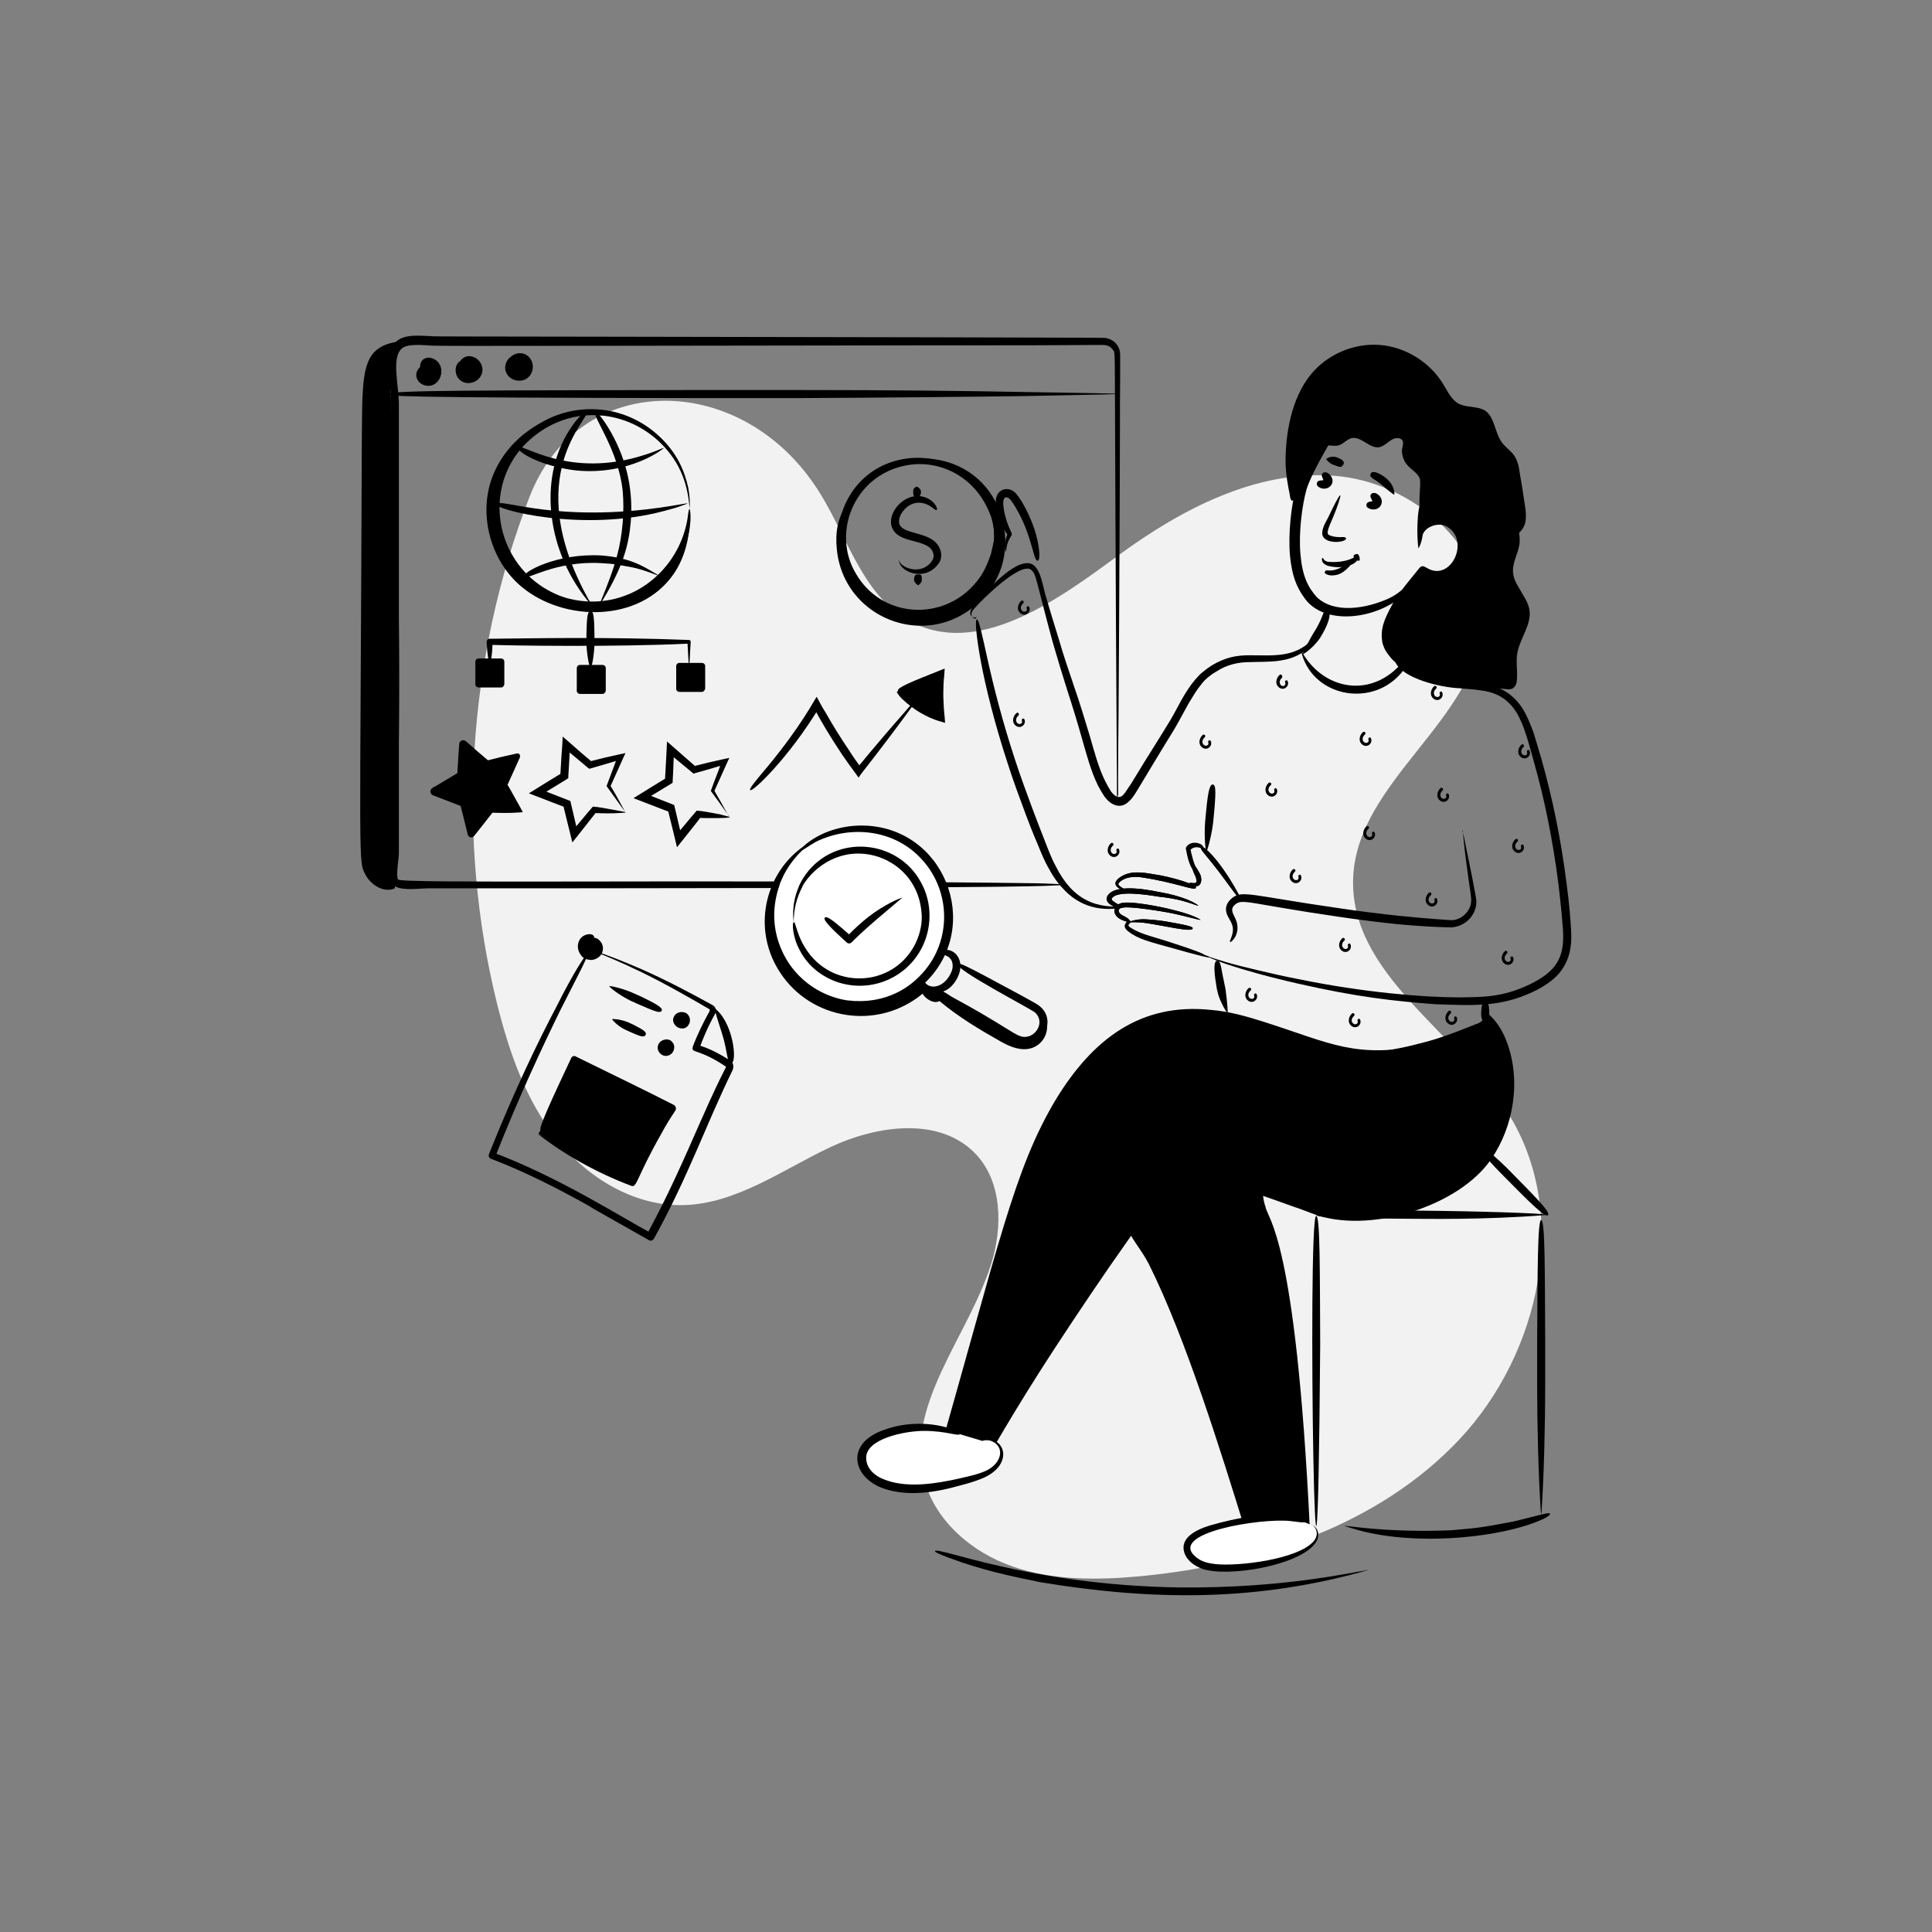 <?xml version="1.0" encoding="utf-8"?>
<svg xmlns="http://www.w3.org/2000/svg" id="Layer_1" style="enable-background:new 0 0 480 480" version="1.1" viewBox="0 0 480 480" x="0" y="0">
  <rect x="0" y="0" width="480" height="480" fill="#808080" stroke="none"/>
  <style>.st1{fill:#fff}.st2{fill:none}</style>
  <g id="Global_Economy">
    <path d="M123.5 249.4c3 12 7.1 23.9 14.8 33.6 7.7 9.7 19.4 16.8 31.7 16.4 13-.4 24.3-8.7 36.1-14.3 11.8-5.6 27.6-7.8 36.5 1.8 6.4 7 6.5 17.9 3.7 27-5.7 18.2-21.6 35.1-16.7 53.6 2.7 10.4 11.9 18.2 22 21.7s21.2 3.4 31.8 2.4c29.2-2.8 59.1-12.6 79.2-34s27.7-56.1 12.1-81c-12.8-20.3-39.6-34.7-38.5-58.7 1.1-23.9 30.6-38.9 32.3-62.9 1.3-19.3-17.8-35.4-37.1-36.8s-37.7 8.2-53.3 19.6c-15.6 11.5-35.3 25.8-52.3 16.4-12.1-6.7-15.6-22.3-23.4-33.7-19.3-28.4-58.8-28.4-70.9 3.1-15.4 39.8-18.2 84.6-8 125.8z" style="fill:#f2f2f2"/>
    <path d="M246 127.8c-3.5-9.1-11.8-13.2-19.4-12.4-14 1.6-20.3 16.7-13.9 27.2 6.2 10.6 20.3 11.7 28.5 3.5 2.7-2.7 3.8-5 5-8.5.6-2.5.5-2.2.6-2.7.3-1.3.6-1.2.6.1.5 12.7-15.1 23.4-29 15.9-17.3-10-11.3-35.5 8-37.1 10.6-.9 21.2 7.5 20.8 20-.1 1.4 0-3.2-1.2-6z"/>
    <path d="M223.3 139.1s.1.6.8 1.2c1.9 1.6 5.8 1.9 7.6-1.2.4-.8.3-1.5-.1-2.3-1.8-3-8.5-1.7-10-5.8-1.3-3.4 2.8-8.4 7.2-7.7 3.2.5 4.4 3.2 3.9 3.4-.2.1-.6-.2-1.2-.7-2.4-1.7-5.1-1.4-6.9.7-.6.7-1.1 1.5-1.2 2.4-.7 4.1 7.6 2.4 9.9 6.8.7 1.3.8 2.9-.1 4.1-3.3 4.6-9.3 2.2-9.8-.4-.2-.4-.1-.5-.1-.5z"/>
    <path d="M227.8 120.9c.1 0 .9.5 1 1.1v.4c-.1.6-.1 1-1 1-.7 0-1-.1-.9-1.4-.1-.7.7-1.1.9-1.1zM228.1 145.4c-.1 0-.9-.6-1-1.2v-.4c.1-.6.1-1.1 1-1.1.8 0 1 .2.9 1.5 0 .6-.8 1.2-.9 1.2z"/>
    <path d="M211 125.7c0-.2-.1-.4-.1-.6-2.9 2.9-3.4 7.5-3 11.3 1.2 13 13.3 20.9 24.8 18.7 7.4-1.4 13.8-7.1 16.1-14.2 2.3-7.2.4-15.5-4.8-20.9-5.2-5.4-13.1-7.3-20.4-5.4 3.7-.1 7.2-.3 10.8.8 20.7 6.5 14.1 39.4-7.2 37.5-12.6-1.1-21-14.5-16.3-27.5-.8.8-1.3 2-1.1 3.1"/>
    <path class="st2" d="M295.3 220c.6.2 1.1.5 2 .4.5-.1.9-.5 1.1-.9.6-1.3-.5-2.9-1.4-4.5l-.9.5c-.3.2-.2-.1.6 1.6.9 1.8.9 2.6-.9 1.7l-.5 1.2z"/>
    <path d="M296.5 215.3c.3-.2.6-.3 1.7 2 .8 2.2-.4 3.7-2.3 2.5-.3-.2-.4-.3-.4-.4 0-.1.2-.1.5 0 1.1.1 1.6 0 1-1.6-1-2.1-.8-2.3-.5-2.5z"/>
    <path class="st2" d="M308.8 223.2c-2.9-4.6-5.9-9.3-9.9-13.2-.1-.1-.9.9-.9.9 3.8 3.7 6.8 8.3 9.7 12.9l1.1-.6z"/>
    <path d="M298.5 210.5c.1-.1.3-.2.9.3 4.1 3.3 9.2 12.6 8.9 12.8-.3.2-4.3-5.6-6.3-8.1-1.8-2.3-2.8-3.4-3.3-4.1-.5-.7-.4-.8-.2-.9z"/>
    <path class="st2" d="M299.1 236.6c-1.3-.4-14-4.1-15.7-4.8-1.4-.6-3.9-2-2.5-2.1v-.3l-.1-.3c.1 0 .2 0 .1-.1 0-.1-.2-.1-.3-.1h-.1l.2-.1c-.1-.2-.1-.2-.2-.2-.3.1-.6.2-.9.5-.3.2-.5.7-.4 1.1.2.9.7 1.2 1.1 1.5 2.2 1.5 3.5 1.9 18.3 6.2l.5-1.3z"/>
    <path d="M280.8 229.1c0 .7-1.6.6 1.2 2 .9.5 2.2 1 3.9 1.5 4.2 1.2 13.2 4.2 13.1 4.5-.1.3-9.2-2.1-13.4-3.3-1.8-.6-3.9-1.4-5.3-2.6-.9-.8-.9-1.7-.3-2.2.1 0 .6-.2.8.1 0-.1.1 0 0 0z"/>
    <path class="st2" d="M280.2 229.1v.8l.8-.2c2.9-.7 6.3.1 15.2 1.6.1 0 .3-1.2.3-1.2-9.9-1.8-12.8-2.4-15.8-1.6l.8.6h-1.3z"/>
    <path d="M296.3 230.7c-.2 1-7.4-.8-11.8-1.4-2-.3-3.6-.1-3.8-.2 0-.2 1.7-.8 3.9-.7 2.1.1 4.5.4 6 .7 5.8 1 5.8 1.3 5.7 1.6z"/>
    <path class="st2" d="M281.3 228.7c-.2 0-1.1.9-1 .8l.1.1.9-.9z"/>
    <path d="M280.8 229.1c.7-.7.5-.4 0 0-.4.5-.7.7 0 0z"/>
    <path class="st2" d="M298.5 227.9c-1.4-.6-5.6-1.8-9.8-2.6-6.8-1-10.8-1.9-11.8.3-.4.8 0 1.7.5 2.2 1 1 2.3 1.1 2.8 1.7 0 0 .1 0 .2-.1l.3.1v-.1l.3-.3h-.6l.3-.3v-.1l.3.1c.1-.1.1-.2.1-.2-.9-.9-2.8-1.1-3.1-2.1-.1-.3 0-.6.3-.7 1-.7 3.9-.2 10 .7 3.3.6 6.4 1.5 9.4 2.5h-.1l.3.1.6-1.2z"/>
    <path d="m280.9 229.1-.1.1h-.1c-.2.1-.3-.1-1.6-.5-3.3-1.2-2.6-4.1-.1-4.4 2.8-.5 15.5 1.9 19.1 4.1.2.1.2.2-.1.1-.8-.1-3.5-.9-6.8-1.6-.4-.1-11.8-2.2-12.9-1.2-.6.3-.4 1 .1 1.4.6.5 1.7.8 2.1 1.4.4.3.4.5.4.6l-.1-.1.1.1h-.2.2z"/>
    <path class="st2" d="M297.8 224.4c-3-1.6-6.3-2.3-9.5-2.8h.1c-.4 0-11-2.6-13.2.8-1.1 1.8 1.5 3.1 3.1 3.5.1 0 .2-.3.2-.6.2-1.2.1-.2-1.7-1.4-.3-.2-.6-.4-.6-.5 0-.1-.1-.1 0-.3.5-.9 2.4-1.1 3.4-1.1 2.8-.2 5.5.4 8.4.9h-.1c3.1.6 6.2 1 9.3 2.7l.6-1.2z"/>
    <path d="M278.3 225.5c-1.1.2-4.3-1.2-3.1-3 2.3-3.5 12.8-.8 13.2-.8 2.4.4 4.8 1.1 6.6 1.8 1.7.7 2.7 1.4 2.7 1.5-.1.1-1.2-.4-2.9-.9-2.5-.8-5.6-1.2-6.7-1.3-2-.3-8.7-1.5-11.2-.2-.3.2-.8.5-.7.9.2.5 2.2 1.5 2.3 1.6.1 0 .1.3-.2.4z"/>
    <path class="st2" d="M280.7 220.8c-.6-.2-2.6-.9-2.6-1.3 0-.2.5-.5.7-.6 1.7-1.2 4.1-1 6.2-.7 4 .7 8 1.6 11.8 2.9.1 0 .5-1.2.4-1.2-4.1-1.5-11.8-3.3-15.2-3.3-1.7 0-3.1.5-4 1.1-2.6 1.6-.8 3.5 2.3 4.3l.4-1.2z"/>
    <path d="M297.1 220.6c-.3.8-4.8-1.3-13.3-2.6-1.9-.3-4.1-.2-5.6 1.1-.8.7-.1 1 .8 1.6.9.5 1.5.7 1.5.8 0 .1-.7 0-1.7-.4-2.1-.9-2.3-2.1-.1-3.4 2.8-1.7 6.4-.7 9.7-.2 4.4.9 6.6 1.8 7.7 2.2 1.1.5 1.1.7 1 .9z"/>
    <path class="st2" d="M295.3 220c.8.3 1.7.6 2.4.3.9-.4 1-1.6.7-2.5-.8-2.3-1.7-1.2-2.7-6.6.5-.7 2-.8 2.5-.1l1-.8c-1.1-1.3-3.4-1.2-4.5.2l-.3.4c-.1.1 0 .3 0 .5.3 1.5.6 3.6 1.8 5.4.5.7 1.1 1.5 1 2.2 0 .2-.1.3-.2.3-.2.2-1.1-.2-1.3-.3l-.4 1z"/>
    <path d="M298.8 210.7c-.1.1-.3.1-.8-.1-1-.3-1.8.1-2.2.5 0-.2.1.7.3 1.3.9 4 1.9 3.8 2.3 5.5.2 1-.1 2.1-1.1 2.1-.8.1-1.7-.6-1.6-.7 0-.1.5.1 1.1.1.3 0 .7 0 .8-.3.1-.2.2-.7 0-1.1-.6-1.7-2-1.3-3-7.3 0-.1.3-.5.3-.5 1.6-1.8 4.7-.2 3.9.5z"/>
    <path class="st2" d="M308.8 223.2c-2.9-4.6-5.9-9.3-9.9-13.2-.1-.1-.9.9-.9.9 3.8 3.7 6.8 8.3 9.7 12.9l1.1-.6z"/>
    <path d="M298.5 210.5c.1-.1.3-.2.9.3 4.1 3.3 9.2 12.6 8.9 12.8-.3.2-4.3-5.6-6.3-8.1-1.8-2.3-2.8-3.4-3.3-4.1-.5-.7-.4-.8-.2-.9z"/>
    <path class="st2" d="m300.8 237.3-11.4-3.5c-2.7-.8-5.8-1.5-8.1-3-.4-.2-.7-.5-.8-.7 0 0 0-.2.4-.3.1 0-.3-1.3-.4-1.2-.2.1-.3.1-.5.2-.6.3-.9 1-.7 1.7.3.8.9 1.1 1.3 1.4.9.6 1.8 1 2.8 1.4.1 0 17 5.3 17.1 5.3l.3-1.3z"/>
    <path d="M280.7 229.4c-.1.1-.4.3-.4.5.1 1 4.9 2.6 6.1 3 4.8 1.3 23.3 7.7 8.6 3.7-8.1-2.3-11.2-2.9-13.7-4.5-.9-.6-2.2-1.4-1.8-2.4.2-.4.5-.8 1.1-.8.1 0 .3.3.1.5z"/>
    <path class="st2" d="M280.2 229.1v.8l.8-.2c2.9-.7 6.3.1 15.2 1.6.1 0 .3-1.2.3-1.2-9.9-1.8-12.8-2.4-15.8-1.6l.8.6h-1.3z"/>
    <path d="M296.3 230.7c-.2 1-7.4-.8-11.8-1.4-2-.3-3.6-.1-3.8-.2 0-.2 1.7-.8 3.9-.7 2.1.1 4.5.4 6 .7 5.8 1 5.8 1.3 5.7 1.6z"/>
    <path class="st2" d="M281.3 228.7c-.2 0-1.1.9-1 .8l.1.1.9-.9z"/>
    <path d="M280.8 229.1c.7-.7.5-.4 0 0-.4.5-.7.7 0 0z"/>
    <path class="st2" d="M298.5 227.9c-1.4-.6-5.6-1.8-9.8-2.6-6.8-1-10.8-1.9-11.8.3-.4.8 0 1.7.5 2.2 1 1 2.3 1.1 2.8 1.7 0 0 .1 0 .2-.1l.3.1v-.1l.3-.3h-.6l.3-.3v-.1l.3.1c.1-.1.1-.2.1-.2-.9-.9-2.8-1.1-3.1-2.1-.1-.3 0-.6.3-.7 1-.7 3.9-.2 10 .7 3.3.6 6.4 1.5 9.4 2.5h-.1l.3.1.6-1.2z"/>
    <path d="m280.9 229.1-.1.1h-.1c-.2.1-.3-.1-1.6-.5-3.3-1.2-2.6-4.1-.1-4.4 2.8-.5 15.5 1.9 19.1 4.1.2.1.2.2-.1.1-.8-.1-3.5-.9-6.8-1.6-.4-.1-11.8-2.2-12.9-1.2-.6.3-.4 1 .1 1.4.6.5 1.7.8 2.1 1.4.4.3.4.5.4.6l-.1-.1.1.1h-.2.2z"/>
    <path class="st2" d="M297.8 224.4c-3-1.6-6.3-2.3-9.5-2.8h.1c-.4 0-11-2.6-13.2.8-1.1 1.8 1.5 3.1 3.1 3.5.1 0 .2-.3.2-.6.2-1.2.1-.2-1.7-1.4-.3-.2-.6-.4-.6-.5 0-.1-.1-.1 0-.3.5-.9 2.4-1.1 3.4-1.1 2.8-.2 5.5.4 8.4.9h-.1c3.1.6 6.2 1 9.3 2.7l.6-1.2z"/>
    <path d="M278.3 225.5c-1.1.2-4.3-1.2-3.1-3 2.3-3.5 12.8-.8 13.2-.8 2.4.4 4.8 1.1 6.6 1.8 1.7.7 2.7 1.4 2.7 1.5-.1.1-1.2-.4-2.9-.9-2.5-.8-5.6-1.2-6.7-1.3-2-.3-8.7-1.5-11.2-.2-.3.2-.8.5-.7.9.2.5 2.2 1.5 2.3 1.6.1 0 .1.3-.2.4z"/>
    <path class="st2" d="M280.7 220.8c-.6-.2-2.6-.9-2.6-1.3 0-.2.5-.5.7-.6 1.7-1.2 4.1-1 6.2-.7 4 .7 8 1.6 11.8 2.9.1 0 .5-1.2.4-1.2-4.1-1.5-11.8-3.3-15.2-3.3-1.7 0-3.1.5-4 1.1-2.6 1.6-.8 3.5 2.3 4.3l.4-1.2z"/>
    <path d="M297.1 220.6c-.3.8-4.8-1.3-13.3-2.6-1.9-.3-4.1-.2-5.6 1.1-.8.7-.1 1 .8 1.6.9.5 1.5.7 1.5.8 0 .1-.7 0-1.7-.4-2.1-.9-2.3-2.1-.1-3.4 2.8-1.7 6.4-.7 9.7-.2 4.4.9 6.6 1.8 7.7 2.2 1.1.5 1.1.7 1 .9zM323.2 161.5c.1 0 .7 1.6 2.4 3.5 5.2 6 13.9 7.5 20.7 1.7 1.7-1.5 2.6-2.7 3-2.4.4.2 0 1.8-1.8 3.6-7.4 7.7-20.9 5-24-5.2l-.3-1.2z"/>
    <path d="M242.7 153.2s-.1.1-.3.2c-.2.1-.7 0-1-.3-1.1-1.1.7-2.8 1.3-3.6 2.9-3.3 10.5-11.7 14.1-9.1 1.8 1.5 2.2 4.8 2.9 7.3 1 3.4 2.1 7.1 3.3 10.9 1.1 3.8 2.4 7.7 3.8 11.8 1.4 4 2.7 8.3 4 12.6 1.1 3.8 2.1 7.7 3.8 11.1.4.8.9 1.7 1.4 2.5.5.7 1.2 1.3 1.7 1.4.5.1 1.1-.1 1.6-.8.5-.6 1-1.5 1.6-2.3 2.3-3.8 4.6-7.5 6.8-11 1.1-1.8 2.2-3.5 3.2-5.2 1-1.7 1.9-3.5 2.8-5.1 1-1.7 2-3.3 3.2-4.7.6-.7 1.2-1.4 2-2 .7-.6 1.4-1.1 2.2-1.6 1.5-.9 3.1-1.6 4.7-2 1.6-.4 3.2-.5 4.6-.5 5.7 0 11.2.7 15.5-3.8.5-.6.8-.9.9-.9.5.2-1.8 5-8.6 6-2.3.4-4.9.3-7.7.4-2.8 0-5.7.6-8.4 2.4-.7.4-1.4.9-2 1.4-.6.5-1.2 1.1-1.7 1.8-1.1 1.3-2 2.9-3 4.5-.9 1.7-1.9 3.4-2.8 5.1-1 1.8-2.1 3.5-3.2 5.3-2.2 3.6-4.4 7.3-6.7 11.1-.5.8-1 1.7-1.8 2.6-.4.4-.9.9-1.5 1.2-.6.3-1.4.4-2.1.2-1.4-.4-2.2-1.3-2.9-2.2-.6-.9-1.1-1.8-1.6-2.7-1.8-3.7-2.8-7.6-3.9-11.4-1.2-4.3-2.5-8.5-3.8-12.5-1.3-4.1-2.5-8.1-3.6-11.9-4.2-15.5-4-16.7-5.3-17.8-.4-.4-1.1-.4-1.8-.2-4.2 1.1-12.5 9.7-12.8 10.4-.7 1.2.3 2 .8 1.9.2-.4.3-.5.3-.5z"/>
    <path d="M280.9 225c-5.8 1.7-11.7.9-16.2-3.6-1.5-1.5-2.9-3.3-4-5.4-1.2-2-2.1-4.3-3-6.5-1-2.3-1.9-4.6-2.8-7-1.6-4.3-3.2-8.6-4.6-13-3.2-9.8-5.4-18.7-6.6-25.1-1.2-6.5-1.5-10.4-1-10.5.5-.1 1.3 3.8 2.7 10.1 1.4 6.3 3.6 15.1 6.8 24.8 1.4 4.3 3 8.6 4.6 12.9.9 2.4 1.8 4.7 2.7 7 .9 2.3 1.7 4.5 2.8 6.5 4.1 8.2 9.9 10.9 18.2 9.8.3-.1.8-.2.4 0zM348.1 165.5c-.1-.1-1.6-.9-2.5-2-1.1-1.4-1.5-1.8-2.1-3.6-.7-3.6.4-6 2.4-9.7.3-.5 1-2 1.6-1.8 1.4.4-1.6 5.6-2 7.7-.7 2.7.3 5.4 1.8 7.6 1.5 2.2 2 2.5.8 1.8z"/>
    <path class="st2" d="M353 140.1c-4.3 5.1-5 7.1-11 9.3-4.3 1.6-9.9 2.3-13.7-.3-7-4.5-5.9-19.4-3.7-27.4 1.2-4 6.2-12.4 10.1-17.2.2-.3-1.9-2-2.1-1.7-3.7 4.6-9.2 13.5-10.6 18.1-.9 3.2-1.5 7.2-1.7 10.4-.7 10.2 1.7 20.5 11.8 22 5.3.7 11.9-1.3 15.6-3.8 1.6-1.1 2.9-2.4 4-3.7 1.1-1.4 2.2-2.7 3.2-4l-1.9-1.7z"/>
    <path d="M333.8 103.4c.3.2.4.5-1.7 3.8-2 3.2-6.4 10.7-7.5 14.4-1.1 3.9-2 10.8-1.5 16.2.5 5.5 1.9 8.1 4 10.5 4.4 4.3 12.5 2.9 18.1.3 3.5-1.7 5.5-4.5 7.7-6.7 1.5-1.5 1.5-1.3.4.3-.6.8-1.4 2-2.5 3.5-6.5 8.1-21.8 10.5-26.9 2.6-1.7-2.4-2.9-5.1-3.4-10.2-.5-5.5.3-12.7 1.6-17.3 1.2-3.8 5.6-11.2 8.5-14.7 2.5-3 3-2.9 3.2-2.7z"/>
    <path d="M367 101.3c-1.5-.3-3.2-.3-4.6-1-1.8-1-2.7-3-3.8-4.8-3.3-5.5-9.4-9.3-15.8-9.8s-13 2.3-17.1 7.3c-4.9 6-6.4 14.9-6.3 22.4.1 2.5.5 4.9 1 7.3.2 1.2.2 2.2 1.5 1.4.7-.4 1.2-1.5 1.4-2.3.4-2.3.8-3 2-4.8 1.2-1.8 1.3-4.1 3-5.6 1.4-1.3 2.6-.4 4.1-.7 1.4-.3 2.3-1.8 3.8-1.9 2.3-.1 4.2 2.7 6.5 2.3.9-.2 1.6-.8 2.4-1.4s1.6-1 2.5-.8c1.6.4.8 1.9.7 3 0 1.3.5 2.7 1.3 3.6 1 1.2 2.5 1.9 3.1 3.3.7 1.8-1.6 10.3 2.3 10.1.6 0 1.1-.4 1.6-.6 2.8-1 7.6 4.6 10.3 5.5 3.8 1.2 11.1.8 12.1-4.2.2-1.3.1-2.6-.1-3.8-.4-2.7-.8-5.4-1.3-8.1-.2-1.6-.5-3.2-1.4-4.5-.8-1.2-2.1-2-3-3.2-1.9-2.5-1.8-6.5-4.4-8.1-.7-.3-1.2-.5-1.8-.6z"/>
    <path d="M362.4 136.7c0-.3.1-.5.1-.8 0-.8-2.3-7.4-2.7-7 1.5-1.5 3.5-2.4 5.6-2.6 1.9-.1 3.8.9 5.5.2.9-.3 1.7-.8 2.6-.8 1.1 0 2.1.8 2.6 1.8.6.9.8 2.1 1 3.1.3 1.5.6 3.1.4 4.6-.3 2.3-1.7 4.4-1.6 6.7 0 1.5.7 2.9 1.5 4.2 1 1.8 2.3 3.5 2.6 5.5.5 3.6-2.3 6.9-3 10.5-.4 2.1 0 4.2-.1 6.3 0 1-.2 2.2-1.2 2.7-.5.2-1.1.2-1.6.1-4.8-.4-17.2-1.6-21.7-3.3-7-2.6-9.4-8.4-7.6-14.7 1.3-4.6 4.8-8.2 7.7-11.9.7-.9 1.1-.7 2-.2 6.1 3.7 11-7.2 4.7-10.4-2-1-5.5.3-5.8 2.5-.2 1.7-1 3.2-1 3-.4-2.4-.5-9.8.8-11.9.6-.9 1.4-1.7 2.5-2 2.5-.7 3.8 1.3 5.6 2.3 3.1 1.6 7.5.1 10 2.6"/>
    <path class="st2" d="M332.3 122.7c0 .1-2.1 5.1-2.3 5.6-.6 1.3-1.5 2.7-1.5 4.1-.1 2.4 3.8 2.8 6.1 2 .1 0-.4-1.3-.4-1.3-1.1.4-2.4.4-3.5 0-.7-.2-.8-.5-.8-.8 0-1 .9-2.5 1.4-3.4.3-.5 2.3-5.5 2.4-5.6l-1.4-.6z"/>
    <path d="M334.4 133.7c.4 1.1-5.8 1.8-5.9-1.2 0-1.7 1.3-3.4 1.8-4.6 4.9-10.2 2-1.7.3 2-.3.7-.9 2.1-.7 2.7v.1c.2.2.4.3.7.4 2 .7 3.6 0 3.8.6zM328.8 119.3l-.9.1c-.8.1-1 1-.4 1.5.9.7 2.2.7 3-.1 1.1-1.1.5-2.8-.9-3.4-.8-.3-1.5.4-1.1 1.1l.3.8zM341 124.5l-.9.2c-.7.2-.9 1.1-.2 1.5 1 .6 2.3.5 3-.4.9-1.2.2-2.8-1.2-3.3h-.1c-.8-.2-1.4.5-1 1.2l.4.8z"/>
    <path class="st2" d="M327.9 138.5c-.1 1 .6 2 2.2 2.3 2.7.4 5.6.2 7.5-1.7l-.9-1c-1.6 1.5-4.2 1.6-6.4 1.3-.3-.1-.6-.2-.8-.3-.2-.2-.3-.4-.3-.5l-1.3-.1z"/>
    <path d="M337.2 138.6c.7.7-2.2 3.2-7.2 2-.7-.2-1.4-.7-1.5-1.2-.2-.5 0-.8.1-.8.2 0 .2.9 1.6 1 1.2.1 2.7 0 3.6-.2 1.6-.3 2.3-.8 2.7-.9.4-.1.5-.1.7.1z"/>
    <path class="st2" d="M338.2 138.6c-.4-.2-.6-.6-.7-1.1-.1 0-1.4.3-1.3.3.2.8.6 1.4 1.3 1.9l.7-1.1z"/>
    <path d="M336.8 137.7c.4-.1.6-.1.8.3.1.1.3.9.2 1.2-.2.3-1.1 0-1.4-.5-.3-.8.1-.9.4-1z"/>
    <path class="st2" d="M335.6 138.9c-.9.9-1.9 1.8-2.9 2.3-1 .5-2.3.7-3.2.2 0 0-.2.3-.3.6s-.3.6-.3.6c1.5.7 3.1.5 4.4-.2 1.3-.7 2.3-1.6 3.3-2.6l-1-.9z"/>
    <path d="M329.2 142c.1-.2.2-.3.5-.3s.9.2 2.2-.2c1.9-.5 3.9-2.5 4.2-2.2.2.3-1.8 3-3.9 3.5-1.6.4-2.5 0-2.9-.3-.3-.2-.2-.3-.1-.5zM249.8 136.8c-.3-1.2-.1-2.8.6-4.3v.5c-1.7-2.3-3.5-6.7-2.9-9.3.6-2.5 3.4-2.9 5-1 1.7 2 4.5 7.3 5.4 12.3.5 2.6.4 4.3-.1 4.3-1.1.1-1.3-6.2-5.4-13.1-.6-1-1.4-2.4-2.1-2.6-1.6-.5-1 2.8-.6 4.4.9 3.7 2 4.4 1.6 5-.7 1.1-1.1 2.1-1.2 2.9-.2 1.1-.1 1.6-.3.9zM323.6 162.5c-.1-.1 2.1-4.2 2.6-5 2-3.1 2.2-4.4 2.9-5.8.7-1.3 3 .2-1.2 6.9-1.6 2.3-4.1 4.1-4.3 3.9zM298.6 237.1c4.4 1.5 7.2 2.4 14.1 4 3 .7 6.4 1.5 10.1 2.2 16.1 3.3 31.1 4.5 39.7 4.5 5.5-.1 10.6.1 17.5-3.2 6.8-3.3 8.8-6.8 8.3-13.8-.1-1.4-.4-5.2-1.1-11.1-1.4-11-3.5-21.3-6.1-30.4-1.3-4.5-2.3-9-4.4-12.4-1.1-1.7-2.4-3-4-3.9-1.6-.9-3.3-1.3-5-1.5-1.7-.3-3.4-.3-5-.5-4.9-.2-14-2.4-16-6.4-.3-.7.1-.4.6.1 6.6 5.3 17 4.7 20.6 5.1 1.8.2 3.8.7 5.6 1.7 1.9 1 3.5 2.6 4.7 4.4 1.2 1.9 2 4 2.8 6.1.7 2.2 1.3 4.4 2 6.7 2.6 9.2 4.8 19.6 6.2 30.7.8 5.9 1 9.7 1.1 11.2.2 2.6.1 5.3-.9 7.8-.5 1.3-1.2 2.4-2.1 3.5-1.8 2-4.1 3.4-6.4 4.5-8.2 3.9-15.1 3.4-24.3 3.1-10.5-.8-19.5-1.8-34-5.1-7.5-1.7-13.5-3.4-17.7-4.8-4.9-1.7-6.1-2.5-6.3-2.5z"/>
    <path d="M363.3 206.1s0 .1.1.2c0 .1.1.3.1.6.1.5.3 1.3.5 2.4.7 3.4 2.8 13.6 2.8 14.6.1 3.1-2.4 6.2-6.1 6.5-.1 0-5.1 0-13.6-.8-4.8-.5-9.5-1.1-14.3-1.8-22.6-3.3-24.1-4.6-25.9-3.1-1.9 1.5.3 3 .5 5.1.4 2.7-1.6 4.5-1.8 4.2-.1-.1 0-.3.2-.8 1.6-3.8-1-4.6-1.2-7.1-.1-1.1.5-2.1 1.3-2.8 2.6-2.3 4.2-.9 27.2 2.4 4.7.7 9.5 1.3 14.2 1.8 7.8.8 13.1 1.1 13 1.1.1 0 1 .1 1.9-.3 1.9-.7 3.3-2.6 3.3-4.5.1-.5-.3-3-.7-5.8-.5-3.6-.9-6.6-1.1-8.7-.1-1-.2-1.9-.2-2.4-.2-.5-.2-.8-.2-.8zM299.7 211.7c-.1 0-.6-3.5-.3-7.4.4-3.9.7-9.5 1.9-9.4.8.1.9 1.6.1 9.5-.5 4-1.6 7.3-1.7 7.3zM368 253.8c.8-.1 1.6-.8 1.7-1.7 5.4 5.1 6.6 15.2 5.6 21.4-1.3 7.8-5 15.5-11.6 20.1-13.7 9.5-29.1 10.2-37.6 6.8-8.3-3.3-17.9-6.2-26.3-9.4-4-1.5-8.4-.2-10.9 3.3-16 22.1-31.8 45.3-45.2 69-3.4-.2-6.7-.1-10.1.6 3.4-11.8 6.7-23.6 10.1-35.4 8.2-28.8 18.4-82.7 59.2-77 15.4 2.2 29.9 12.1 45.6 9.2 7.1-1.3 13.6-2.4 19.5-6.9z"/>
    <path d="M368 253.8c-.3.2-1.2 1-3.3 2.2-2.3 1.3-5.9 2.8-10.7 3.8-17.3 3.9-23.5.1-40.3-5.1-4.1-1.2-8.5-2.4-13.1-2.8-39.7-3.6-48.9 51-59.9 89.7l-6.4 22.5-1.1-1.2c3.4-.7 6.9-.8 10.3-.6l-.9.5c5.6-9.8 11.5-19.4 17.6-28.8 6.1-9.4 12.3-18.4 18.4-27.1 10-14.1 10.2-14.5 11.9-15.6 2.4-1.6 5.3-2.1 7.9-1.6 1.4.3 29.8 10.6 29.9 10.6 13.1 3.9 33.3-2.6 40.8-13.2 8.5-12.1 6.9-28.1.4-34.8l.4-.2c-.2 1.6-1.8 2-1.9 1.7 0-.1.2-.1.5-.3 1-.7.8-1.7.9-1.9.2.2 3 2.1 4.9 7.1 3.7 9.7 1.8 21.2-3.9 29.4-7.8 11.3-28.8 18.1-42.6 14-2.2-.7-4.2-1.6-6.4-2.3-6.5-2.4-13.4-4.6-20-7-.6 0-5-3-9.8.2-1.5 1-1.5 1-11.4 15.2-6.1 8.6-12.2 17.7-18.3 27-10.3 15.8-16.1 26.3-17.8 29.2-1.5 0-5.5-.4-10.4.6l-1.6.3c16.2-56.5 19.8-74.7 30.2-92.1 9.2-15.1 21.1-24.1 38.5-22.3 4.8.4 9.2 1.7 13.3 3 16.6 5.3 22.6 9.2 39.9 5.7 9.3-2 13.5-5.5 14-5.8z"/>
    <path d="m309.3 379.9 15.5-.5c-.9-15.5-2-31-3.9-46.4-2.7-21.4-4.7-26.4-7.2-32.6-1.2-3-.4-8.1-3.4-10.1-.9-.6-2.1-.8-3.2-1-10.2-1.7-13.6-2.5-16.8-1.4-2.6.9-4.4 3.2-5.9 5.5-1.9 3-4.5 7.3-3.5 11 .9 3.2 3.9 6.4 5.4 9.4 8.8 17.9 17.6 46.9 23 66.1z"/>
    <path d="M309.3 379.9c-5.8-18.6-14.6-47.3-23.9-65.9-4.1-7.9-9.9-9.5-1.2-22.3 5.6-7.9 10.6-5.4 23.8-3.3 6.6 1.3 5 7.7 6.4 11.4.6 3.3 7.5 7.6 11 79.5h-.1c-10 .8-5.6 1-14.3.8-1.2 0-1.8-.1-1.7-.2.2-.3 6.3-.8 7-.8.4 0 7.7.4 7.8.3-1.3-18.1-3.8-60.2-10.6-76.8l-.8-2.1c-1.2-3.2-.4-7.8-3.2-9.6-1-.6-2.5-.7-3.9-.9l-8.7-1.4c-7.5-1.1-9.5 1.4-13.5 8.3-1.5 2.7-2.4 5.7-1.1 8.3 1.8 4.1 3 3.1 8.5 16.2 7.1 16.9 14.7 42.6 18.5 57.9v.6z"/>
    <path class="st1" d="M238.4 356.3c-9.5-3.7-22.2-.8-24 4.4-1.1 3.1 1 7.5 8.1 8.8 6.1 1.1 12.5-.3 18.5-2 1.9-.5 3.9-1.1 5.5-2.3 1.6-1.2 2.7-3.1 2.2-4.9-.4-1.8-2.8-3.2-4.6-2.3"/>
    <path d="M244.1 357.9c.1 0 1-.8 2.7-.1 3.7 1.5 3.6 7-3 9.6-1.7.7-3.5 1.2-5.4 1.7-6 1.7-12.9 2.8-18.9.7-7.7-2.7-9.6-11.1 0-14.5 10-3.7 19.3.2 18.9 1-.2.6-3.4-.8-8.8-.8-4.9 0-14.7 2-14.4 6.9.1 2.6 2.3 4.5 5.1 5.4 5.4 1.9 12.3.8 17.7-.4 3.8-.9 7.4-1.5 9.3-3.7 1.7-1.9 1.6-4.4-.6-5.5-.7-.4-1.4-.4-1.8-.4-.6 0-.8.1-.8.1z"/>
    <path class="st1" d="M324.1 378.2c-7.2-2.2-15.4-.6-22.7 1.5-2.7.8-5.7 1.9-6.4 4-.7 2.2 1.4 4.4 4.1 5.3 2.7.9 5.8.7 8.7.4 5.7-.5 11.6-1.5 16.1-4.1 1.4-.8 2.7-1.8 3.1-3.1.5-1.3 0-2.8-1.6-3.5"/>
    <path d="M325.6 378.7c.1.1 1.3.3 1.8 1.8.3 1.1 0 2.1-.7 3-4.1 5.5-21.6 8.4-27.9 6.3-2-.7-4-2.1-4.6-4.2-1-3.5 2.8-5.5 6.4-6.6 6.2-1.8 15.3-3.7 21.4-1.9 1.5.4 2.2.8 2.1 1-.1.3-1.7 0-3.5-.2-7.5-.8-30.9 3-23.4 9 1.3 1.1 3 1.5 4.8 1.7 5.8.6 20.4-1.2 24.3-5.6 1.2-1.3 1.1-3-.1-4l-.6-.3zM305 251.7s-.5-.5-1-1.5-1.2-2.3-1.5-3.8c-.2-.7-.3-1.4-.4-2.1-.5-3.1-.6-5.6.3-5.6 1-.1 1 2.3 1.7 5.2.1.7.3 1.3.4 2 .4 3 .6 5.8.5 5.8zM369 254.7c-.1 0-.9-1.1-1-2.4v-.9c.1-1.3.1-2.3 1-2.3 1 0 .9 1 1 2.3v.9c-.1 1.3-.9 2.4-1 2.4z"/>
    <path d="M352.5 259.3c9.6-2.3 16.6-6.5 17.1-5.4.7 1.3-8.7 4.9-10.2 5.4-4.6 1.6-10.6 3-15.4 2.2-2.5-.4 1.4-.3 8.5-2.2zM383.7 301.9c-15 1.2-29.9.9-33.2.9-13.2-.1-23.5-.1-23.5-1 0-2.1 62.9-.5 56.7.1z"/>
    <path d="M365.1 282.3c.1-.1 4.8 3.5 9.2 7.8 7.3 7.4 11 11.1 10.3 11.8-.7.7-4.4-3-11.7-10.4-3.8-3.8-8-9.1-7.8-9.2zM327 302.1c1 0 .9 13.8 1 31.8-.9 117.9-3.3-31.9-1-31.8zM382.8 375.5c-.6-9.1-.9-21.8-.9-31.1v-11.3c.1-16.9.1-30 1-30 1 0 .9 13.1 1 30v11.3c0 8.9-.3 22.2-.9 31.1-.1 1-.1.9-.2 0zM346.4 122.9c-.1 0-.4-.2-.9-.6-.5-.4-1.2-.9-1.8-1.5-.3-.3-.6-.5-.9-.7-1.3-1.1-2.6-1.4-2.3-2.3.3-1 1.8-.5 3.5.7.4.3.7.6 1 .9.7.7 1.1 1.6 1.3 2.3.2.7.1 1.2.1 1.2zM329.5 114.1c0-.2 1.1-.8 2.2-.6 1.1.3 2.7 1 2 2-.6.9-1.1.4-2.6-.1-.8-.3-1.6-1.2-1.6-1.3zM277.5 199v-5.4c0-3.5-.1-8.8-.1-15.4-.1-13.4-.2-32.6-.3-56.2-.2-36.7.1-34.2-.7-35.2-.8-1.1-1.9-1.1-2.9-1.1-18.6.1-13.6.1-42.3.1-144.9.2-118.7.2-126.8-.1-1.8 0-3.7 0-4.7 1-2.3 2.3-.8 8.2-.6 13.2v111.9c0 2-.8 5.6-.2 6.7 0 1.1 69.2 0 146.8.8 6 .1 10.7.1 13.8.2 3.1.1 4.8.2 4.7.3 0 .1-1.6.2-4.7.3-20.8.6-106.9.6-153.3.6-3.1.1-7.1.7-8.7-1-1.4-1.9-.3-5.5-.3-8.1 0-118.3.1-112.2-.2-114.7-.3-2.6-.8-6.3-.2-8.9.9-4 3.6-4.7 7.7-4.6 9.6.3-22.1.1 126.7.4 45.7.1 43.1.1 43.7.2 1.8.4 3.5 1.9 3.4 4.4v5c-.1 12.5 0 5.8-.1 28.2-.1 23.6-.2 42.8-.3 56.2-.1 6.7-.1 11.9-.1 15.5v4c-.2 1.2-.3 1.7-.3 1.7z"/>
    <path d="M278.4 97.9c-9.1.2 6.8-.1-23.7.5-14.5.2-34.3.4-55.4.5h-28.2c-74.3-.1-74.7-.5-74.7-1-.1-1 26.9-.9 74.7-1h28.2c21.1 0 40.9.2 55.4.5 32 .5 20.7.4 23.7.5zM360.4 380.2c6.6-.6 6.8-.5 15.7-2.2 6.6-1.6 8.8-2.4 9-1.9.1.2-.4.6-1.3 1.1-9.8 4.8-32.7 7.3-47.9 2.5-6.3-1.9 4.2 1.3 24.5.5zM171.3 126.5v-.4c-.5-6.6-2.8-12.1-8-16.8-8.8-7.8-21-8-29.6-1.7-10.5 7.5-12.2 21.1-6 31 5.1 8.2 13.2 10 13.5 10.1.1 0 .5.1.4.1 14.1 3.3 26.6-6.3 29.1-19.3.2-.8.3-3 .6-3s.3 2.8.2 3.3c-.8 11.8-12.9 22.8-26.2 21.7-2.6-.2-4.8-.9-4.7-.8-.1 0-.2-.1-.3-.1l.2.1c-20-5.6-25.3-32.4-7.9-44.5 9.2-6.6 22.4-6.2 31.4 2.4 4.1 3.9 6 8.1 7 12.6.6 3.3.3 5.3.3 5.3z"/>
    <path d="M146.8 150.2c-11-12.8-13.1-31-5.5-43.1 2.1-3.4 4-4.9 4.3-4.6 1.4 1.3-16.6 15.3.6 46.4.9 1.5 1.3 2.1.6 1.3zM153.4 137.7c1.2-4.5 1.8-10.6 1.3-15.8-1.1-10.3-7.7-18.7-6.7-19.3.4-.3 1.9 1.5 3.8 4.8 4.3 7.7 5.5 15.1 4.9 22.4-.5 5.7-2 11.1-6.9 19.2-2.9 5 1.6-3.5 3.6-11.3z"/>
    <path d="M164.9 111.3c.1.1-8.3 6.8-21.6 5.6-4.5-.5-8.3-1.7-10.9-2.9-2.6-1.2-3.9-2.4-3.7-2.8.8-1.4 12.4 8 31.5 1.8 2.9-.9 4.6-1.8 4.7-1.7zM157.3 141c-4-.7-4.2-.9-8.1-1.1-11.4-.6-18.4 4.4-19 3.4-.6-1 7.9-5.9 19.1-5.3 7 .5 10.4 2.6 13.4 4.4 3.2 1.8-1.6-.6-5.4-1.4zM169.2 125.7c-1 .4-2.5.8-4.4 1.3-20 5.3-41.9-.4-41.4-1.7.4-1.9 15.6 5.4 45.7 0 2.4-.4 2.1-.3.1.4z"/>
    <path d="M149 150.3c7.3-.5 10-1.7 15-7 5.2-5.4 7.4-11.7 7.3-15 .2 5-1.2 10.4-4 14.4-8.4 12-27.1 11.9-37.7 3.1-7.2-6-10.4-16.4-7.9-25.4 2.5-8.9 10.4-16 19.4-17.6-14.5 3.3-22.2 18.6-17.3 31.9 2.5 6.6 8 12.1 14.7 14.4 2.6.8 5.9 1.5 10.5 1.2z"/>
    <path d="M146.7 166.2c-.1 0-.9-2.9-1-6.3v-2.2c.1-3.3.1-5.9 1-5.9.8 0 1 1.4 1 8.2-.1 3.3-.8 6.2-1 6.2z"/>
    <path d="m170.8 159.5.4.4c-18 .9-44.9.5-49.5.3l.7-.7c-.1 3.1-.4 5-.7 4.9-.4 0-.6-1.8-.8-4.9 0-.4.3-.8.7-.8 11-.1 28.7-.5 49.6.3.2 0 .4.2.4.4-.4 7.7-.4 8-.8.1z"/>
    <path d="M168.7 165.5h5.6v5.6h-5.6z"/>
    <path d="M174.4 171.9h-5.6c-.4 0-.8-.3-.8-.8v-5.6c0-.4.3-.8.8-.8h5.6c.4 0 .8.3.8.8v5.6c-.1.4-.4.8-.8.8zm-4.9-1.5h4.1v-4.1h-4.1v4.1zM144.1 166h5.6v5.6h-5.6z"/>
    <path d="M149.7 172.4h-5.6c-.4 0-.8-.3-.8-.8V166c0-.4.3-.8.8-.8h5.6c.4 0 .8.3.8.8v5.6c-.1.5-.4.8-.8.8zm-4.9-1.5h4.1v-4.1h-4.1v4.1zM118.8 164.4h5.6v5.6h-5.6z"/>
    <path d="M124.5 170.8h-5.6c-.4 0-.8-.3-.8-.8v-5.6c0-.4.3-.8.8-.8h5.6c.4 0 .8.3.8.8v5.6c-.1.5-.4.8-.8.8zm-4.9-1.5h4.1v-4.1h-4.1v4.1z"/>
    <path class="st1" d="M228.3 211.3c9.5 8.3 10.1 23.1 1 32.1-.2 0-6.1 7-16.6 6.4h-.3s-1.4-.1-2.3-.3h-.1c-13.5-2.3-22-16.5-16.6-29.9v-.1c1-2.5 2.5-5.3 4.5-7.2 7.6-7.5 21.3-9 30.4-1z"/>
    <path d="M199 211.2c-.8.8-1.3 1.4-1.8 1.9-2 2.5-3.2 5.9-3.5 6.5l.1-.2c-.1.8-3.4 7.9.3 16.4 2.8 6.7 9 11.5 16.1 12.7h-.3.3c.6.1 1.4.1 2.1.2h-.2c.2 0 .6.1.8.2l-.7-.2c.4-.1 9.1 1.1 16.2-6.1l-.1.1c.2-.2.5-.4.7-.4l-.6.3c8.1-8 8.1-20.9.7-29-6.8-7.6-17.9-8.7-26.5-4.4-2.2 1.3-3.4 2.3-3.6 2-.4-.3 5.2-6.1 15.1-6.1 20.5.1 30.2 24.8 15.9 38.9l-.6.3c.2 0 .5-.2.6-.3-.1.1-3.5 3.8-9.1 5.6-4.5 1.5-8.2 1.1-8.3 1.1h-.1c-.1 0-.1 0-.1-.1s-.1-.9 0-.8v-.1.9c-.7-.1-1.4-.1-2.1-.2h-.2.3-.3c-11.1-2-19.2-11.9-18.6-23.4.2-2.8.8-4.9 1.8-7.6v.2c0-.2 0-.1.1-.4v.1c1.2-2.8 2.9-5.7 5.3-7.6.1-.3.3-.5.3-.5z"/>
    <path class="st1" d="M199.4 236c7.1 12.3 26.2 10.2 30-4.1 2.5-9-3.3-18.6-12.9-20.4-13.8-2.8-24.2 12.7-17.1 24.5z"/>
    <path d="M197.2 229.1c0-.1-.8-4.1 1.3-8.9v-.1c.1-.1.5-1.2 1.7-2.9 7.5-10.2 22.9-8.6 28.6 2 4.3 7.7 2 18-5.9 23-8.7 5.5-19.9 2.2-24.2-6.1-1.9-3.5-1.9-7-1.5-7 .5-.1.7 3 2.8 6.3 6.4 10.6 21.7 10.1 27.3-.7 1.1-2.2 1.8-4.7 1.7-7.2-.1-2.5-.7-5-1.9-7.2-2.9-5.5-9.3-9-16-8.1-9 1.4-12.4 9.2-11.8 8.2 0 0 0 .1-.1.3v-.1c-1.3 2.6-1.9 5.1-2 7.9v.6zM229.5 243.5l.3.6c1.4 1.9 5 1.2 6.6-2.7.5-1.2.3-2.5-.2-3.1-.8-1.1-2.2-1-2.3-1.6-.2-1 3.4-1.4 4.5 1.9.7 2.2-.4 4.7-1.9 6.3-2.5 2.7-6.7 2-7.1-.6 0-.5 0-.8.1-.8z"/>
    <path d="M233.5 246.1c17.4 9.1 18.9 11.8 21.4 11.5 2.6-.2 4.7-3.7 2.3-6-1.1-1-20.2-10.8-19.2-12.1.3-.4 2.6.8 6.4 2.8 6.1 3.3 8.5 4.5 12.9 7 5.4 3 2.6 9.9-2.2 10.3-2.2.2-2.9-.5-9.1-4.6-2.4-1.6-15.1-10.2-12.5-8.9z"/>
    <path d="M230 242.8c-5.9 6.1-15.6 8.3-23.6 5.3s-13.8-11-14.2-19.6c-.4-8.5 4.6-17.1 12.3-20.8-13.4 5.1-18.8 21.6-10.7 33.9 7.6 11.7 24.1 14.6 35.4 5.3.8 1.3 2.8 2.6 4.2 1.8 4.8 4 9.8 7 15.3 10.1 2.3 1.3 5 2.4 7.6 1.6 3.1-1 4.7-4.5 3.4-7.5-.2 2.6-1.2 5.3-3.7 5.9-4.7 1.2-15.6-8.1-19-10.7-4.3-3.3-5-2.1-6.4-3.2-.9-.5-1.3-1.6-.6-2.1z"/>
    <path d="M224.2 223s-.2.2-.7.6c-3.9 3.3-8.3 6.9-11.9 10.5-.4.4-.9.4-1.3 0-3.5-3.2-5.9-5.5-5.4-6.1.6-.7 3.1 1.6 6.7 4.7l-1.3.1c4.2-4.4 7.5-6.7 10.9-8.5 1.7-.9 3-1.3 3-1.3zM177.6 250.5s.6.5 1.4 1.4c3.5 4.4 4 12.2 2.7 12.2-1.2 0-.8-2.6-2.4-7.6-1-3.1-1.9-5.9-1.7-6z"/>
    <path d="M145.9 237.1s0-.2.3-.5c.2-.3.8-.6 1.6-.3 2.3.7 6.3 2.2 11.6 4.5 6.1 2.7 11.8 5.7 17.6 8.9.8.4 1.1 1.4.7 2.1-2.1 3.8-3.1 6.4-4 8.8l-.5-1c2.8.7 5.5 2.2 8.1 3.8l-.1-.1c.8.4 1.3 1.4.8 2.6-6.7 13.7-10.9 26.2-19.5 41.8-.3.5-.9.7-1.3.4-22.8-12.9-11.5-6.5-14.7-8.4-8.4-4.7-16.6-8.8-24.5-11.8-.5-.2-.7-.7-.5-1.2 6.1-15.3 12.1-27.8 16.7-36.5 4.3-8.6 7.4-13.3 7.7-13.1.4.2-2.3 5.2-6.7 13.9-4.3 8.8-10.2 21.3-16.2 36.5l-.5-1.2c16.8 6.4 31.5 15.9 39.5 20.2l-1.4.4c5.2-9.5 9.2-18.6 13.5-28.4 6.4-14.5 6.6-13.3 6.1-13.6-6.6-4.4-8.5-3.2-8.1-4.7v-.1c1.2-3.2 2.7-6.2 4.2-8.9.1-.2 0-.4-.1-.5-5.7-3.3-11.3-6.5-17.3-9.4-5.2-2.5-9.1-4.1-11.3-4.9-.6-.3-1.2 0-1.4.2-.2.3-.3.5-.3.5z"/>
    <path d="M170.3 252.7c.6.7.1 2-.8 2.1-.9.2-1.8-.8-1.5-1.7.3-.9 1.5-1.2 2.2-.6"/>
    <path d="M167.8 254.8c-.5-.6-.7-1.3-.5-1.9s.7-1.2 1.5-1.4c.9-.2 1.8.1 2.1.6.4.4.7 1.2.4 2.1-.3.7-.8 1.2-1.5 1.3-.8.1-1.5-.2-2-.7zm1.4-1.8c-.5.1-.6.5-.3.9.1.2.3.2.5.2.6-.2.7-1.4-.2-1.1zM166.5 259.5c.6.7.1 2-.8 2.1-.9.2-1.8-.8-1.5-1.7.3-.9 1.5-1.2 2.2-.6"/>
    <path d="M163.5 259.7c.5-1.6 2.8-1.9 3.5-.8 1 .9.5 3.1-1.2 3.4-1.4.3-2.8-1.2-2.3-2.6zm1.6 1c.6.7 1.2-.3.8-.8-.4-.3-1.4.1-.8.8zM164.4 251.1l-13-6.1M151.4 245c0-.1 3 .4 6.1 1.8l2 .9c3 1.5 5.3 2.6 4.9 3.4-.4.9-2.7-.3-5.8-1.6l-2-.9c-3-1.5-5.3-3.4-5.2-3.6zM160.4 257.2l-8.3-4M152.1 253.2c0-.1 2.1 0 4 .8l1.3.6c1.9 1 3.4 1.7 3 2.5-.4.9-1.9.1-3.8-.7l-1.3-.6c-1.9-.9-3.3-2.5-3.2-2.6zM147.6 233c-1.1-.4-2.6.2-3 1.3-.5 1.1.2 2.6 1.3 3 1.1.5 2.6-.2 3-1.3.5-1.1-.1-2.5-1.3-3"/>
    <path d="M147.6 233s.2 0 .6.1c.3.1.8.5 1.2 1.1.2.3.3.7.4 1.1 0 .4 0 .9-.2 1.4-.4 1-1.5 1.7-2.6 1.8-.5 0-1.1-.1-1.6-.3-.5-.2-.9-.6-1.2-1.1-.7-1-.8-2.2-.4-3.2s1.2-1.5 1.9-1.7c.7-.2 1.3-.1 1.6.1.3.3.4.5.3.7-.3.5-.8.4-1.4.8-.3.2-.6.5-.8.8-.1.3-.1.9.2 1.3.3.4.6.6 1.1.5.5 0 1-.3 1.3-.6.3-.3.4-.9.3-1.3 0-.9-.7-1.4-.7-1.5zM134.3 280.8c2.8-5.8 5.6-11.7 8.5-17.5l24.3 12c-3.9 5.8-6.9 12.1-9.9 18.5-8.3-2.9-16.2-7.1-23.4-12.2"/>
    <path d="m157.4 293-1 .4c3-6.7 5.7-12.6 9.8-18.6l.4 1.4c-9.3-4.6 6.7 3.4-24.2-12.1l1.2-.4c-5.2 10.5-8.7 17.4-9.3 17.1-.6-.3 2.6-7.3 7.6-17.9.2-.5.8-.7 1.2-.4 28.8 14.1 16.4 8.1 24.3 12 .5.3.7.9.4 1.4-1.2 1.8-2.4 3.7-3.4 5.6-6.4 11.2-6.1 13.7-7.6 13.1-8.8-3.3-16.9-8-22.8-12.6-2.2-2 8.4 6 23.4 11zM92 88.8c-2.1 3.6-2 9.9-2.1 19-.4 110.5-1 105.9 1 109.7 1.4 2.5 4.6 4.4 7.2 3.2 1.7-40.8 1.4-81.7-1-122.4-.3-4.7-.2-10.8 4.3-13.5-3.4-.1-7.5.7-9.4 4zM229.6 171.5s-.1.2-.3.4c-.2.3-.5.7-.9 1.2-.8 1.1-1.9 2.6-3.3 4.5-2.8 3.8-6.7 9-11.1 14.6l-.7 1-.7-1c-1.1-1.5-2.2-3-3.3-4.6-3.2-4.8-5.2-8.2-7.3-12.1h1.7c-7.7 12.8-16.8 21.4-17.3 20.8-.4-.3 1.5-2.5 4.6-6.2 8.2-10 11.2-16 11.9-17l.8 1.5c.4.8.9 1.6 1.4 2.4 1.8 3.2 3.8 6.4 5.9 9.5 1 1.6 2.1 3.1 3.2 4.6h-1.5c4.6-5.6 8.8-10.5 11.9-14 1.5-1.8 2.8-3.2 3.7-4.2.4-.5.8-.9 1-1.1l.3-.3z"/>
    <path d="M223.2 171.6c3.5-1.3 7-2.7 10.5-4-.4 3.6-.3 7.2.1 10.7-3.6-.9-8.5-3.9-11-6.4"/>
    <path d="M222.8 171.9s.3.2.8.6c.5.4 1.3.9 2.3 1.5 1 .6 2.2 1.2 3.6 1.8 1.4.6 2.9 1.2 4.5 1.6l-1.2 1c-.1-.8-.2-1.5-.3-2.3-.1-1.8-.2-3.7-.1-5.5 0-1.1.1-2.1.2-3.1l1.3 1c-6.1 2.3-10.6 3.8-10.8 3.1-.3-.8 4.1-2.5 10.1-4.9l1.5-.6-.1 1.6c-.1 1-.2 2-.2 3-.1 1.8 0 3.5.1 5.3.1.8.1 1.5.2 2.2l.1 1.4-1.3-.4c-1.8-.5-3.4-1.3-4.8-2.1s-2.5-1.7-3.4-2.4c-.9-.8-1.6-1.4-2-2-.3-.4-.5-.7-.5-.8zM106.5 91.3c-1.1-.4-2.5.9-2.1 2.1.3 1.2 1.9 1.8 3 1.2 1.1-.5 1.6-1.9 1.3-3.1-.3-1.2-1.5-2.2-2.7-1.9-1.2.3-1.7 2.1-.7 2.8"/>
    <path d="M105.1 92.3c-.6-.2-1-1.3-.5-2.3.5-1.1 1.9-1.4 3-.9 3.7 1.6 2 7.4-1.8 6.7-2.1-.4-3.1-2.6-1.8-4.2 1.1-1.4 2.7-.8 2.5-.2-.1.4-.8.5-1.2 1.2-.4.7.2 1.2.8 1.3 1.6.2 2.2-2.3.7-3.3-1.1-.8-2 .5-1.8 1.3.1.2.5.5.1.4zM114.9 89.8c-1.2 1-1.1 3.3.3 4.1s3.4-.1 3.7-1.7-1.3-3.2-2.9-2.9c-1.6.3-2.4 2.4-1.5 3.7"/>
    <path d="M114.5 93.1s-.2-.1-.5-.5c-.8-1.6.4-3.9 2.3-4.1 3-.2 5 3.7 2.3 5.9-2.4 1.8-5.5.3-5.4-2.6.1-1.7 1.3-2.4 1.6-2 .3.4-.1 1 0 2 .3 2.5 3.6 1.3 2.9-.4-.2-.6-.9-1.2-1.5-1.2-1-.2-2 1-2 2.3.3.3.4.5.3.6zM128 88.7c-1.5.5-2.2 2.5-1.4 3.8.8 1.3 3 1.5 4.1.4 1.1-1.1.7-3.3-.6-4-1.9-1.1-4.3.7-3.8 2.9"/>
    <path d="M126.3 91.7s-.2-.2-.2-.7c-.4-3 3.7-4.4 5.5-2.1 1.4 1.7.9 4.6-1.4 5.5-2.9.9-5.6-1.6-4.4-4.4.7-1.6 2.2-1.9 2.3-1.4.1.5-.5.9-.8 1.9-.6 2.5 3.1 2.8 3.1.5s-3.2-2.5-3.9-.1c-.2.6-.2.8-.2.8zM340.2 390c-27.9 8-53.8 7.7-81.7 3.1-7.7-1.6-14.3-2.9-23.1-6.2-2.1-.8-3.2-1.3-3.1-1.5.4-1.4 23.3 8.5 61 9 25.3.2 41.8-3.6 46.9-4.4.4-.1.4-.1 0 0zM129.9 201.8l-7.8-.6-4.9 6.1-1.8-7.6-7.3-2.8 6.7-4.1.4-7.8 5.9 5.1 7.6-2-3 7.2z"/>
    <path d="M129.9 201.8c-2.4-3.4-3-4.1-4.6-6.3-.1-.1-.1-.2 0-.4.8-2.1 1.7-4.6 2.7-7.3l.8.9c-2.3.7-4.8 1.4-7.5 2.2-.3.1-.6 0-.8-.2-1.9-1.6-3.9-3.3-6-5l1.6-.7c0 .9-.1 1.8-.1 2.7l-.3 5.1c0 .3-.2.6-.5.8-5.3 3.2-5.2 3.2-6.6 4.1l-.2-1.8c7.6 3 7.7 2.8 7.8 3.5.6 2.7 1.2 5.2 1.8 7.6l-1.6-.4c5.3-6.5 5.2-6.3 5.7-6.3 2.2.2 3.9.6 5.3.9 2.7.5 3.4.6.7.7-1.3.1-3.5.1-6.2 0l.7-.3c-1.4 1.8-3 3.8-4.8 6.1-.5.6-1.4.4-1.6-.4-1.5-6-1-4.2-1.9-7.6l.6.7c-2.3-.9-4.7-1.8-7.3-2.8-.8-.3-.9-1.3-.2-1.8.4-.3.6-.4.7-.4l6-3.6-.5.8.3-5.1c.1-.9.1-1.8.2-2.7 0-.5.5-.9 1-.9.2 0 .4.1.6.2 2 1.8 4 3.5 5.9 5.1l-.8-.2c2.7-.7 5.2-1.3 7.6-1.8.4-.1.7.1.8.5v.4c-1.2 2.7-2.3 5.1-3.2 7.1v-.4c1.3 2.2 1.9 3.4 3.6 6.4.2.5.3.6.3.6zM155.4 201.8c-.5-.6-4.6-6.4-4.7-6.5.9-2.4 1.8-4.8 2.8-7.5l.8.9c-2.3.7-4.8 1.4-7.5 2.2l-.4.1-.4-.3c-1.9-1.6-3.9-3.3-6-5l1.6-.7c0 .9-.1 1.8-.1 2.7l-.3 5.1v.5l-.4.3c-5.2 3.2-5.3 3.2-6.6 4.1l-.2-1.7c3.5 1.4 4.2 1.6 7.7 3 .6 2.4 1.3 5.7 1.9 8.1l-1.6-.4c3.3-4 5.2-6.2 5.3-6.3.7.1.4-.1 5.7.9 2.7.5 3.4.6.7.7-1.3.1-3.5.1-6.2 0l.7-.3c-1.4 1.8-3 3.8-4.8 6.1l-1.2 1.5c-2.7-11-1.7-6.8-2.3-9.4l.6.7c-.5-.2-4.5-1.7-9.1-3.5.1-.1 8.9-5.5 8.3-5.1l-.5.8.3-5.1c.1-.9.1-1.8.2-2.7l.1-2 1.5 1.3c2 1.8 4 3.5 5.9 5.1l-.8-.2c2.7-.7 5.2-1.3 7.6-1.8l1.4-.3-.6 1.3c-1.2 2.7-2.3 5.1-3.2 7.1v-.4c1.4 2.3 1.8 3.1 3.6 6.4.2.2.2.3.2.3zM181.3 203c-1.8-2.4-.3-.5-4.7-6.5 1.6-4.4 1.2-3.1 2.8-7.5l.8.9c-1.6.5-6.4 1.9-7.9 2.3-2-1.7-1.6-1.3-6.4-5.3l1.6-.7c-.3 5.2-.1 2.8-.4 8.3-.1.1-6.3 3.8-7.1 4.3l-.2-1.8c.1 0 2.6 1 7.7 3 .8 3.4 1.1 4.6 1.9 8.1l-1.6-.4c3.3-4 5.2-6.2 5.3-6.3.7.1.4-.1 5.7.9 1.5.4 2.3.6 2.5.7.6.3-6 .3-7.8.2l.7-.3c-2.3 3-5.3 6.7-6 7.6-.9-3.8-1.5-6.2-2.3-9.4l.6.7c-.5-.2-4.5-1.7-9.1-3.5.1-.1 8.9-5.5 8.3-5.1l-.5.8c0-.1.6-10.4.5-9.8.2.2 7.1 6.2 7.3 6.4l-.8-.2c2.7-.7 5.2-1.3 7.6-1.8l1.4-.3-.6 1.3c-1.2 2.7-2.3 5.1-3.2 7.1v-.4c1.3 2.2 1.8 3.2 3.6 6.4l.3.3zM338.6 181.9c-1 .9-1.2 2.6.2 3.3 1.2.5 2.3-.7 1.8-1.8-.2-.4-.8-.1-.6.4.1.3 0 .6-.3.7-.3.2-.7 0-.9-.2-.5-.6-.2-1.4.3-1.8.4-.4-.1-.9-.5-.6zM378 185c-1 .9-1.2 2.6.2 3.3 1.2.5 2.3-.7 1.8-1.8-.2-.4-.8-.1-.6.4.1.3 0 .6-.3.7-.3.2-.7 0-.9-.2-.5-.6-.2-1.4.3-1.8.4-.4-.2-.9-.5-.6zM356.3 170.5c-1 .9-1.2 2.6.2 3.3 1.2.5 2.3-.7 1.8-1.8-.2-.4-.8-.1-.6.4.1.3 0 .6-.3.7-.3.2-.7 0-.9-.2-.5-.6-.2-1.4.3-1.8.4-.4-.1-.9-.5-.6zM298.8 182.6c-1 .9-1.2 2.6.2 3.3 1.2.5 2.3-.7 1.8-1.8-.2-.4-.8-.1-.6.4.1.3 0 .6-.3.7-.3.2-.7 0-.9-.2-.5-.6-.2-1.4.3-1.8.4-.4-.1-.9-.5-.6zM317.9 167.7c-1 .9-1.2 2.6.2 3.3 1.2.5 2.3-.7 1.8-1.8-.2-.4-.8-.1-.6.4.3.6-.5 1.2-1.1.6-.5-.6-.2-1.4.3-1.8.3-.5-.3-1.1-.6-.7zM315.2 194.5c-1 .9-1.2 2.6.2 3.3 1.2.5 2.3-.7 1.8-1.8-.2-.4-.8-.1-.6.4.1.3 0 .6-.3.7-.3.2-.7 0-.9-.2-.5-.6-.2-1.4.3-1.8.4-.4-.1-.9-.5-.6zM276 209.5c-1 .9-1.2 2.6.2 3.3 1.2.5 2.3-.7 1.8-1.8-.2-.4-.8-.1-.6.4.1.3 0 .6-.3.7-.3.2-.7 0-.9-.2-.5-.6-.2-1.4.3-1.8.4-.4-.1-.9-.5-.6zM252.5 177.2c-1 .9-1.2 2.6.2 3.3 1.2.5 2.3-.7 1.8-1.8-.2-.4-.8-.1-.6.4.1.3 0 .6-.3.7-.3.2-.7 0-.9-.2-.5-.6-.2-1.4.3-1.8.4-.4-.1-1-.5-.6zM253.7 149.3c-1 .9-1.2 2.6.2 3.3 1.2.5 2.3-.7 1.8-1.8-.2-.4-.8-.1-.6.4.1.3 0 .6-.3.7-.7.4-1.9-.8-.6-2 .4-.4-.1-.9-.5-.6zM355 221.8c-1 .9-1.2 2.6.2 3.3 1.2.5 2.3-.7 1.8-1.8-.2-.4-.8-.1-.6.4.1.3 0 .6-.3.7-.7.4-1.9-.8-.6-2 .4-.4-.2-.9-.5-.6zM373.9 236.3c-1 .9-1.2 2.6.2 3.3 1.2.5 2.3-.7 1.8-1.8-.2-.4-.8-.1-.6.4.1.3 0 .6-.3.7-.7.4-1.9-.8-.6-2 .4-.4-.2-.9-.5-.6zM333.5 233.1c-1 .9-1.2 2.6.2 3.3 1.2.5 2.3-.7 1.8-1.8-.2-.4-.8-.1-.6.4.1.3 0 .6-.3.7-.3.2-.7 0-.9-.2-.5-.6-.2-1.4.3-1.8.4-.4-.2-.9-.5-.6zM339.5 205.3c-1 .9-1.2 2.6.2 3.3 1.2.5 2.3-.7 1.8-1.8-.2-.4-.8-.1-.6.4.1.3 0 .6-.3.7-.3.2-.7 0-.9-.2-.5-.6-.2-1.4.3-1.8.4-.4-.2-.9-.5-.6zM321.2 216c-1 .9-1.2 2.6.2 3.3 1.2.5 2.3-.7 1.8-1.8-.2-.4-.8-.1-.6.4.1.3 0 .6-.3.7-.3.2-.7 0-.9-.2-.5-.6-.2-1.4.3-1.8.4-.4-.1-.9-.5-.6zM335.9 251.8c-1 .9-1.2 2.6.2 3.3 1.2.5 2.3-.7 1.8-1.8-.2-.4-.8-.1-.6.4.1.3 0 .6-.3.7-.7.4-1.9-.8-.6-2 .4-.4-.2-.9-.5-.6zM359.9 251.2c-1 .9-1.2 2.6.2 3.3 1.2.5 2.3-.7 1.8-1.8-.2-.4-.8-.1-.6.4.1.3 0 .6-.3.7-.7.4-1.9-.8-.6-2 .4-.4-.2-1-.5-.6zM310.2 245.5c-1 .9-1.2 2.6.2 3.3 1.2.5 2.3-.7 1.8-1.8-.2-.4-.8-.1-.6.4.1.3 0 .6-.3.7-.3.2-.7 0-.9-.2-.5-.6-.2-1.4.3-1.8.4-.4-.1-.9-.5-.6zM357.9 195.8c-1 .9-1.2 2.6.2 3.3 1.2.5 2.3-.7 1.8-1.8-.2-.4-.8-.1-.6.4.1.3 0 .6-.3.7-.3.2-.7 0-.9-.2-.5-.6-.2-1.4.3-1.8.4-.4-.2-.9-.5-.6zM376.5 208.5c-1 .9-1.2 2.6.2 3.3 1.2.5 2.3-.7 1.8-1.8-.2-.4-.8-.1-.6.4.1.3 0 .6-.3.7-.3.2-.7 0-.9-.2-.5-.6-.2-1.4.3-1.8.4-.4-.1-.9-.5-.6z"/>
  </g>
</svg>